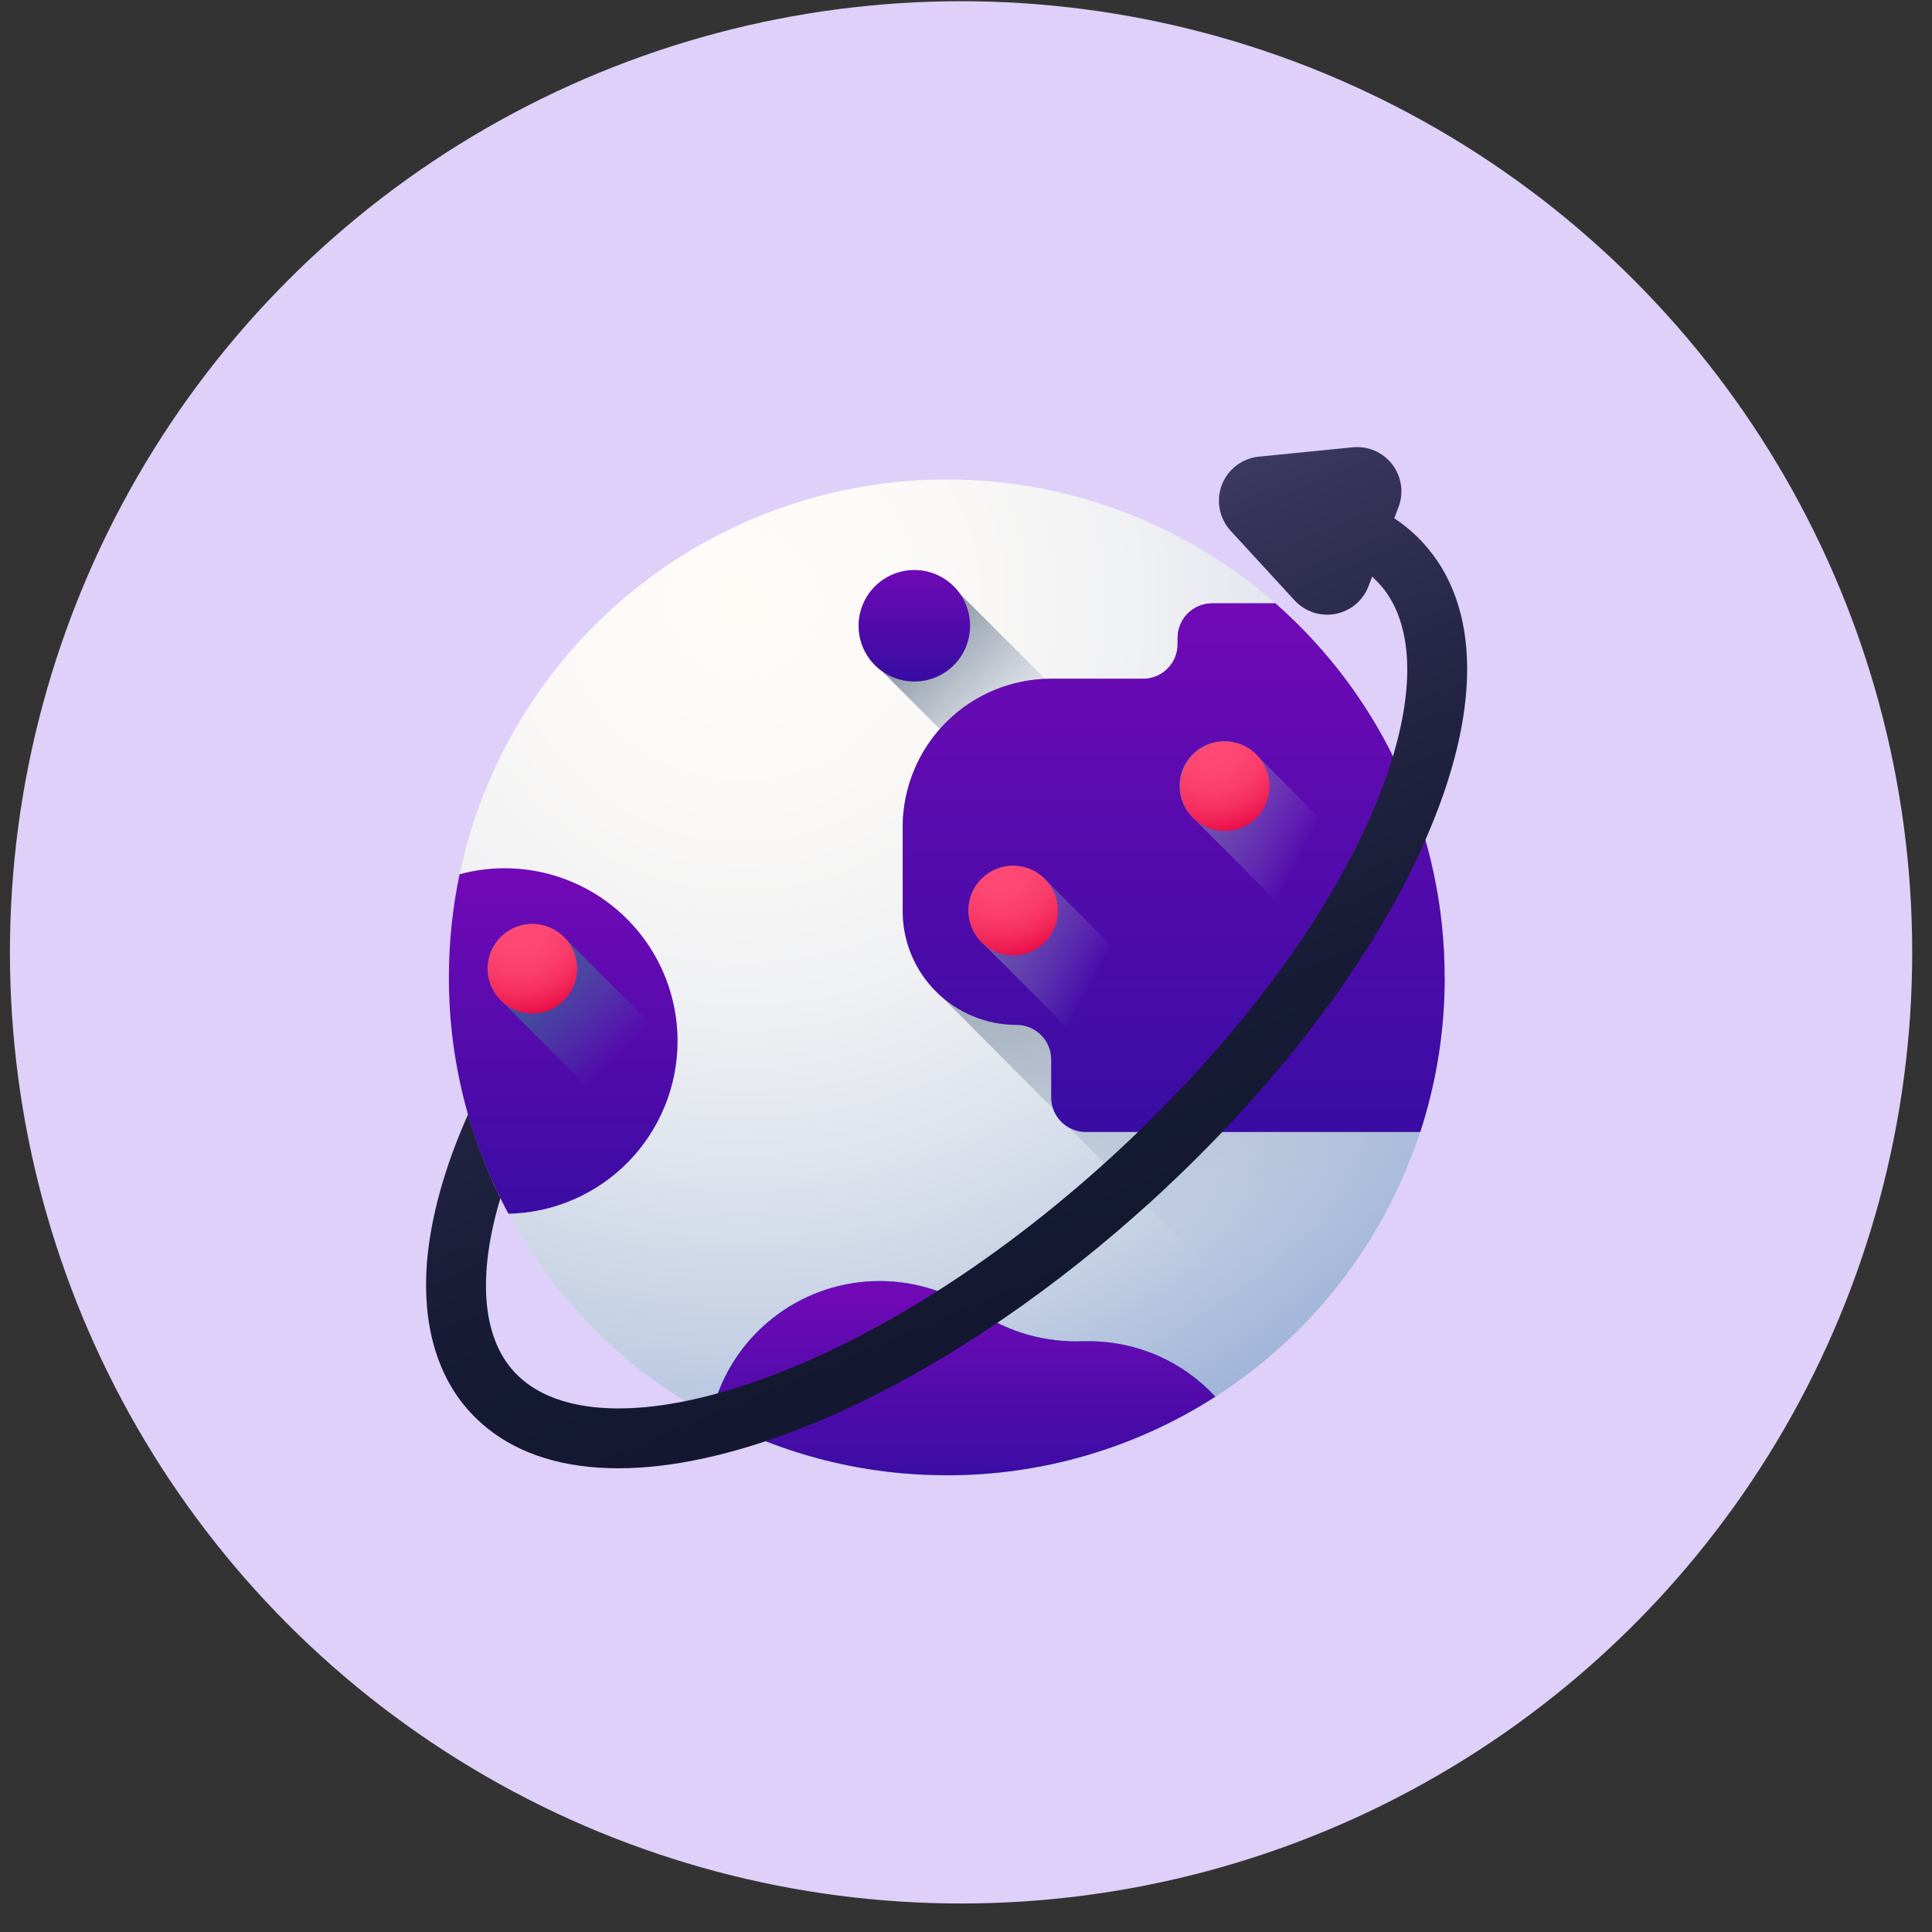 <svg width="65" height="65" viewBox="0 0 65 65" fill="none" xmlns="http://www.w3.org/2000/svg">
<rect x="0" y="0" width="65" height="65" fill="#333333" stroke="none"/>
<circle cx="32.334" cy="32.041" r="32" fill="#DED0F8"/>
<path d="M48.605 32.882C48.605 36.196 47.623 39.435 45.782 42.19C43.942 44.945 41.325 47.093 38.264 48.361C35.203 49.629 31.834 49.961 28.584 49.315C25.335 48.668 22.349 47.073 20.006 44.73C17.663 42.387 16.068 39.401 15.421 36.152C14.775 32.902 15.107 29.533 16.375 26.472C17.643 23.411 19.791 20.794 22.546 18.954C25.301 17.113 28.54 16.131 31.854 16.131C36.297 16.131 40.557 17.896 43.699 21.037C46.84 24.179 48.605 28.439 48.605 32.882Z" fill="url(#paint0_radial_519_225)"/>
<path d="M48.604 32.882C48.604 33.925 48.508 34.966 48.316 35.991C47.65 39.527 45.861 42.754 43.213 45.19L35.948 37.924C35.703 37.784 35.517 37.56 35.424 37.294L31.714 33.568C31.291 33.209 30.952 32.761 30.72 32.258C30.488 31.754 30.368 31.206 30.369 30.651V27.83C30.369 26.54 30.868 25.301 31.762 24.371C32.655 23.44 33.874 22.892 35.162 22.84C35.229 22.84 35.296 22.84 35.364 22.84H38.455C38.607 22.84 38.759 22.81 38.9 22.752C39.041 22.694 39.169 22.608 39.277 22.5C39.385 22.392 39.471 22.264 39.53 22.123C39.588 21.982 39.618 21.831 39.618 21.678V21.46C39.618 21.307 39.648 21.156 39.707 21.015C39.765 20.874 39.851 20.746 39.959 20.638C40.067 20.53 40.196 20.444 40.337 20.386C40.478 20.328 40.629 20.298 40.782 20.298H42.906C42.992 20.374 43.079 20.456 43.164 20.53C43.249 20.604 43.322 20.68 43.406 20.755L43.417 20.766C43.584 20.924 43.748 21.082 43.908 21.257L43.926 21.274C46.931 24.391 48.607 28.553 48.601 32.882H48.604Z" fill="url(#paint1_linear_519_225)"/>
<path d="M48.316 35.991C48.059 37.36 47.632 38.691 47.044 39.954L31.619 24.527L29.67 22.578C29.448 22.42 29.265 22.215 29.13 21.978C28.996 21.742 28.915 21.479 28.893 21.207C28.871 20.936 28.908 20.664 29.002 20.408C29.095 20.153 29.243 19.921 29.436 19.729C29.628 19.536 29.86 19.388 30.116 19.294C30.371 19.201 30.644 19.163 30.915 19.186C31.186 19.208 31.449 19.289 31.686 19.423C31.922 19.557 32.127 19.741 32.285 19.962L48.316 35.991Z" fill="url(#paint2_linear_519_225)"/>
<path d="M48.606 32.882C48.608 34.649 48.33 36.405 47.783 38.085H36.53C36.221 38.085 35.925 37.963 35.707 37.744C35.489 37.526 35.366 37.23 35.366 36.922V35.646C35.366 35.337 35.243 35.042 35.025 34.824C34.807 34.605 34.511 34.483 34.203 34.482C33.186 34.482 32.212 34.079 31.493 33.36C30.775 32.642 30.371 31.667 30.371 30.651V27.83C30.371 26.505 30.897 25.235 31.834 24.298C32.771 23.361 34.041 22.835 35.366 22.835H38.457C38.609 22.835 38.761 22.805 38.902 22.747C39.043 22.689 39.171 22.603 39.279 22.495C39.387 22.387 39.473 22.259 39.532 22.118C39.59 21.977 39.62 21.826 39.62 21.673V21.46C39.62 21.307 39.65 21.156 39.709 21.015C39.767 20.874 39.853 20.746 39.961 20.638C40.069 20.53 40.197 20.444 40.339 20.386C40.48 20.328 40.631 20.298 40.784 20.298H42.908C44.699 21.869 46.134 23.804 47.116 25.974C48.098 28.145 48.605 30.5 48.603 32.882H48.606Z" fill="url(#paint3_linear_519_225)"/>
<path d="M22.796 35.023C22.796 36.543 22.2 38.003 21.137 39.09C20.074 40.176 18.627 40.803 17.107 40.835C15.787 38.392 15.098 35.659 15.102 32.882C15.101 31.716 15.222 30.554 15.461 29.413C16.323 29.18 17.227 29.149 18.103 29.321C18.979 29.494 19.804 29.866 20.513 30.408C21.222 30.95 21.797 31.649 22.193 32.449C22.589 33.25 22.795 34.13 22.796 35.023Z" fill="url(#paint4_linear_519_225)"/>
<path d="M32.638 21.055C32.638 21.426 32.528 21.788 32.322 22.097C32.116 22.405 31.823 22.645 31.481 22.787C31.138 22.929 30.761 22.966 30.398 22.894C30.034 22.821 29.7 22.643 29.438 22.381C29.176 22.119 28.997 21.784 28.925 21.421C28.852 21.057 28.89 20.68 29.031 20.338C29.173 19.995 29.414 19.702 29.722 19.496C30.03 19.29 30.393 19.18 30.763 19.18C31.261 19.18 31.738 19.378 32.089 19.729C32.441 20.081 32.638 20.558 32.638 21.055Z" fill="url(#paint5_linear_519_225)"/>
<path d="M31.853 49.633C35.057 49.638 38.194 48.72 40.889 46.989C40.346 46.4 39.686 45.929 38.952 45.608C38.217 45.287 37.424 45.122 36.623 45.123H36.451C35.186 45.176 33.937 44.824 32.886 44.119C32.102 43.581 31.199 43.244 30.255 43.136C29.311 43.029 28.355 43.154 27.471 43.501C26.586 43.849 25.8 44.408 25.182 45.129C24.564 45.851 24.132 46.713 23.924 47.64C26.361 48.951 29.086 49.636 31.853 49.631V49.633Z" fill="url(#paint6_linear_519_225)"/>
<path d="M36.623 45.124H36.451C35.186 45.176 33.938 44.825 32.886 44.119C32.467 43.831 32.012 43.599 31.532 43.43C29.343 44.826 27.157 45.904 25.089 46.584C24.774 46.689 24.462 46.783 24.153 46.868C24.06 47.117 23.984 47.373 23.926 47.632L23.96 47.651C24.233 47.798 24.512 47.938 24.795 48.069L24.877 48.107C24.996 48.162 25.116 48.216 25.238 48.264L25.317 48.298C25.607 48.421 25.9 48.536 26.198 48.643L26.289 48.675L26.654 48.799L26.751 48.831C27.049 48.925 27.35 49.012 27.656 49.091L27.771 49.121L28.123 49.204L28.246 49.233C28.55 49.299 28.856 49.357 29.167 49.408L29.309 49.428L29.645 49.477L29.793 49.496C29.936 49.513 30.083 49.531 30.228 49.543H30.291C30.434 49.557 30.58 49.569 30.725 49.578L30.882 49.587L31.207 49.603H31.374C31.515 49.603 31.657 49.603 31.8 49.603H31.847C31.98 49.603 32.114 49.603 32.246 49.603H32.325C32.44 49.603 32.555 49.603 32.67 49.591H32.725C32.859 49.591 32.992 49.576 33.124 49.567H33.169L33.515 49.537L33.597 49.528C33.856 49.501 34.113 49.469 34.368 49.43L34.444 49.419L34.767 49.365L34.835 49.352C34.963 49.33 35.089 49.305 35.215 49.28H35.248L35.587 49.206L35.671 49.187L36.011 49.103H36.04L36.407 49.002L36.48 48.982L36.779 48.894L36.856 48.868C36.978 48.832 37.098 48.793 37.216 48.752H37.233C37.345 48.714 37.456 48.675 37.566 48.633L37.653 48.602L37.951 48.488L38.001 48.469L38.345 48.329L38.416 48.299L38.692 48.178L38.774 48.142C38.998 48.039 39.218 47.933 39.436 47.826L39.52 47.784C39.609 47.738 39.698 47.691 39.785 47.643C39.807 47.632 39.829 47.621 39.849 47.609L40.164 47.432L40.226 47.396L40.483 47.238L40.567 47.189C40.666 47.128 40.765 47.066 40.863 47.003H40.874C40.331 46.414 39.671 45.944 38.936 45.623C38.202 45.302 37.409 45.137 36.607 45.138L36.623 45.124Z" fill="url(#paint7_linear_519_225)"/>
<path d="M31.853 49.633C35.057 49.638 38.194 48.72 40.889 46.989C40.346 46.4 39.686 45.929 38.952 45.608C38.217 45.287 37.424 45.122 36.623 45.123H36.451C35.186 45.176 33.937 44.824 32.886 44.119C32.102 43.581 31.199 43.244 30.255 43.136C29.311 43.029 28.355 43.154 27.471 43.501C26.586 43.849 25.8 44.408 25.182 45.129C24.564 45.851 24.132 46.713 23.924 47.64C26.361 48.951 29.086 49.636 31.853 49.631V49.633Z" fill="url(#paint8_linear_519_225)"/>
<path d="M47.889 18.275C47.598 17.956 47.268 17.674 46.908 17.436L47.051 17.061C47.142 16.823 47.17 16.567 47.133 16.316C47.096 16.064 46.996 15.827 46.841 15.625C46.687 15.424 46.483 15.265 46.25 15.164C46.017 15.063 45.762 15.024 45.51 15.049L42.348 15.364C42.073 15.392 41.811 15.496 41.592 15.665C41.372 15.833 41.204 16.059 41.106 16.318C41.008 16.576 40.983 16.857 41.036 17.129C41.088 17.4 41.215 17.652 41.402 17.856L43.553 20.197C43.724 20.384 43.941 20.524 44.181 20.605C44.422 20.685 44.679 20.702 44.929 20.654C45.178 20.607 45.411 20.497 45.606 20.334C45.8 20.171 45.95 19.961 46.041 19.724L46.164 19.401C46.247 19.475 46.322 19.558 46.402 19.636C47.484 20.825 47.633 22.889 46.862 25.452C46.656 26.131 46.409 26.796 46.121 27.444C44.458 31.228 41.345 35.319 37.361 38.954C33.377 42.588 29.018 45.288 25.089 46.591C24.423 46.815 23.744 46.998 23.055 47.14C20.422 47.673 18.374 47.333 17.289 46.142C16.204 44.952 16.066 42.866 16.837 40.308C16.807 40.25 16.777 40.19 16.748 40.13C16.343 39.278 16.009 38.394 15.75 37.486C14.948 39.286 14.489 40.962 14.363 42.484C14.205 44.546 14.695 46.279 15.802 47.495C17.74 49.623 21.263 49.98 25.722 48.501L25.763 48.487C26.826 48.127 27.867 47.702 28.878 47.214C32.156 45.638 35.557 43.304 38.715 40.434C42.897 36.625 46.181 32.303 47.957 28.267C47.957 28.262 47.957 28.257 47.957 28.253C49.853 23.945 49.827 20.402 47.889 18.275Z" fill="url(#paint9_linear_519_225)"/>
<path d="M19.013 31.567C18.876 31.418 18.71 31.298 18.525 31.215C18.34 31.131 18.14 31.086 17.938 31.082C17.735 31.078 17.534 31.115 17.345 31.19C17.157 31.266 16.986 31.379 16.843 31.522C16.7 31.666 16.587 31.837 16.511 32.025C16.435 32.213 16.398 32.414 16.403 32.617C16.407 32.82 16.452 33.02 16.535 33.205C16.619 33.389 16.739 33.556 16.888 33.693L20.86 37.666C20.998 37.813 21.164 37.931 21.348 38.012C21.532 38.093 21.731 38.137 21.933 38.14C22.134 38.143 22.334 38.106 22.521 38.03C22.708 37.954 22.877 37.842 23.02 37.699C23.162 37.557 23.274 37.387 23.35 37.2C23.426 37.013 23.463 36.813 23.46 36.612C23.456 36.41 23.413 36.212 23.331 36.027C23.25 35.843 23.132 35.677 22.985 35.539L19.013 31.567Z" fill="url(#paint10_linear_519_225)"/>
<path d="M19.418 32.59C19.418 32.888 19.329 33.179 19.164 33.427C18.999 33.675 18.763 33.868 18.488 33.982C18.213 34.096 17.91 34.125 17.618 34.067C17.326 34.009 17.058 33.866 16.847 33.655C16.637 33.445 16.493 33.176 16.435 32.884C16.377 32.592 16.407 32.289 16.521 32.014C16.635 31.739 16.828 31.504 17.076 31.338C17.323 31.173 17.614 31.085 17.912 31.085C18.311 31.085 18.694 31.244 18.976 31.526C19.259 31.808 19.417 32.191 19.418 32.59Z" fill="url(#paint11_radial_519_225)"/>
<path d="M35.189 29.611C35.052 29.461 34.886 29.341 34.701 29.258C34.516 29.175 34.316 29.13 34.114 29.125C33.911 29.121 33.709 29.158 33.521 29.234C33.333 29.309 33.162 29.422 33.019 29.566C32.875 29.709 32.762 29.88 32.687 30.068C32.611 30.256 32.574 30.458 32.578 30.66C32.583 30.863 32.628 31.063 32.711 31.248C32.795 31.433 32.914 31.599 33.064 31.736L37.037 35.708C37.174 35.857 37.34 35.977 37.525 36.06C37.71 36.144 37.91 36.189 38.113 36.193C38.315 36.197 38.517 36.16 38.705 36.085C38.893 36.009 39.064 35.896 39.208 35.753C39.351 35.609 39.464 35.438 39.539 35.25C39.615 35.062 39.652 34.861 39.648 34.658C39.644 34.455 39.598 34.255 39.515 34.071C39.432 33.886 39.312 33.72 39.163 33.582L35.189 29.611Z" fill="url(#paint12_linear_519_225)"/>
<path d="M35.594 30.634C35.594 30.931 35.505 31.223 35.34 31.47C35.174 31.718 34.939 31.911 34.664 32.025C34.389 32.139 34.086 32.169 33.794 32.111C33.502 32.052 33.234 31.909 33.023 31.698C32.812 31.488 32.669 31.22 32.611 30.927C32.553 30.635 32.583 30.333 32.697 30.058C32.811 29.782 33.004 29.547 33.251 29.382C33.499 29.216 33.79 29.128 34.088 29.128C34.487 29.128 34.87 29.287 35.153 29.569C35.435 29.851 35.594 30.234 35.594 30.634Z" fill="url(#paint13_radial_519_225)"/>
<path d="M42.303 25.429C42.166 25.278 42.001 25.156 41.815 25.071C41.63 24.986 41.429 24.939 41.226 24.934C41.022 24.929 40.819 24.965 40.63 25.041C40.441 25.117 40.269 25.23 40.125 25.374C39.98 25.518 39.867 25.69 39.791 25.879C39.715 26.068 39.679 26.271 39.684 26.475C39.689 26.678 39.735 26.879 39.82 27.064C39.905 27.25 40.027 27.416 40.178 27.553L44.15 31.526C44.287 31.675 44.453 31.795 44.638 31.878C44.823 31.962 45.023 32.007 45.225 32.011C45.428 32.015 45.629 31.979 45.818 31.903C46.006 31.827 46.177 31.714 46.32 31.571C46.463 31.428 46.576 31.257 46.652 31.069C46.728 30.88 46.764 30.679 46.76 30.476C46.756 30.273 46.711 30.074 46.627 29.889C46.544 29.704 46.424 29.538 46.275 29.401L42.303 25.429Z" fill="url(#paint14_linear_519_225)"/>
<path d="M42.711 26.451C42.711 26.748 42.623 27.039 42.457 27.287C42.291 27.535 42.056 27.728 41.781 27.842C41.506 27.956 41.203 27.985 40.911 27.927C40.619 27.869 40.351 27.726 40.14 27.515C39.93 27.305 39.786 27.036 39.728 26.744C39.67 26.452 39.7 26.149 39.814 25.874C39.928 25.599 40.121 25.364 40.368 25.198C40.616 25.033 40.907 24.945 41.205 24.945C41.403 24.945 41.599 24.983 41.782 25.059C41.964 25.134 42.13 25.245 42.27 25.385C42.41 25.525 42.521 25.691 42.597 25.874C42.672 26.057 42.711 26.253 42.711 26.451Z" fill="url(#paint15_radial_519_225)"/>
<defs>
<radialGradient id="paint0_radial_519_225" cx="0" cy="0" r="1" gradientUnits="userSpaceOnUse" gradientTransform="translate(25.023 20.372) scale(30.785)">
<stop stop-color="#FFFCF8"/>
<stop offset="0.22" stop-color="#FBF9F7"/>
<stop offset="0.43" stop-color="#F0F1F3"/>
<stop offset="0.62" stop-color="#DEE3ED"/>
<stop offset="0.81" stop-color="#C4D0E4"/>
<stop offset="0.99" stop-color="#A3B7D9"/>
<stop offset="1" stop-color="#A1B5D8"/>
</radialGradient>
<linearGradient id="paint1_linear_519_225" x1="41.065" y1="42.502" x2="35.733" y2="25.965" gradientUnits="userSpaceOnUse">
<stop stop-color="#A1B5D8" stop-opacity="0"/>
<stop offset="0.26" stop-color="#8EA0BA" stop-opacity="0.26"/>
<stop offset="0.53" stop-color="#808FA3" stop-opacity="0.53"/>
<stop offset="0.78" stop-color="#778595" stop-opacity="0.78"/>
<stop offset="1" stop-color="#748290"/>
</linearGradient>
<linearGradient id="paint2_linear_519_225" x1="35.423" y1="24.994" x2="30.42" y2="20.102" gradientUnits="userSpaceOnUse">
<stop stop-color="#A1B5D8" stop-opacity="0"/>
<stop offset="0.26" stop-color="#8EA0BA" stop-opacity="0.26"/>
<stop offset="0.53" stop-color="#808FA3" stop-opacity="0.53"/>
<stop offset="0.78" stop-color="#778595" stop-opacity="0.78"/>
<stop offset="1" stop-color="#748290"/>
</linearGradient>
<linearGradient id="paint3_linear_519_225" x1="39.172" y1="37.824" x2="39.172" y2="20.024" gradientUnits="userSpaceOnUse">
<stop stop-color="#3A0CA3"/>
<stop offset="0.54" stop-color="#560BAD"/>
<stop offset="1" stop-color="#7209B7"/>
</linearGradient>
<linearGradient id="paint4_linear_519_225" x1="18.92" y1="40.951" x2="18.92" y2="29.381" gradientUnits="userSpaceOnUse">
<stop stop-color="#3A0CA3"/>
<stop offset="0.54" stop-color="#560BAD"/>
<stop offset="1" stop-color="#7209B7"/>
</linearGradient>
<linearGradient id="paint5_linear_519_225" x1="30.458" y1="22.777" x2="30.458" y2="19.023" gradientUnits="userSpaceOnUse">
<stop stop-color="#3A0CA3"/>
<stop offset="0.54" stop-color="#560BAD"/>
<stop offset="1" stop-color="#7209B7"/>
</linearGradient>
<linearGradient id="paint6_linear_519_225" x1="31.043" y1="46.642" x2="31.47" y2="47.684" gradientUnits="userSpaceOnUse">
<stop stop-color="#00E7B2"/>
<stop offset="0.25" stop-color="#05E5B1"/>
<stop offset="0.53" stop-color="#13DDAC"/>
<stop offset="0.83" stop-color="#2AD1A5"/>
<stop offset="1" stop-color="#3AC9A0"/>
</linearGradient>
<linearGradient id="paint7_linear_519_225" x1="33.541" y1="47.069" x2="20.487" y2="44.606" gradientUnits="userSpaceOnUse">
<stop stop-color="#A1B5D8" stop-opacity="0"/>
<stop offset="0.03" stop-color="#9FB3D5" stop-opacity="0.04"/>
<stop offset="0.45" stop-color="#8898AF" stop-opacity="0.45"/>
<stop offset="0.79" stop-color="#798898" stop-opacity="0.79"/>
<stop offset="1" stop-color="#748290"/>
</linearGradient>
<linearGradient id="paint8_linear_519_225" x1="32.992" y1="49.893" x2="32.992" y2="43.355" gradientUnits="userSpaceOnUse">
<stop stop-color="#3A0CA3"/>
<stop offset="0.54" stop-color="#560BAD"/>
<stop offset="1" stop-color="#7209B7"/>
</linearGradient>
<linearGradient id="paint9_linear_519_225" x1="27.037" y1="21.65" x2="36.122" y2="43.389" gradientUnits="userSpaceOnUse">
<stop stop-color="#3B395F"/>
<stop offset="0.06" stop-color="#37355A"/>
<stop offset="0.4" stop-color="#232543"/>
<stop offset="0.72" stop-color="#171B35"/>
<stop offset="1" stop-color="#131830"/>
</linearGradient>
<linearGradient id="paint10_linear_519_225" x1="20.831" y1="35.444" x2="15.306" y2="29.881" gradientUnits="userSpaceOnUse">
<stop stop-color="#3AC9A0" stop-opacity="0"/>
<stop offset="0.04" stop-color="#38C69D" stop-opacity="0.04"/>
<stop offset="0.42" stop-color="#23AA82" stop-opacity="0.42"/>
<stop offset="0.75" stop-color="#169971" stop-opacity="0.75"/>
<stop offset="1" stop-color="#11936B"/>
</linearGradient>
<radialGradient id="paint11_radial_519_225" cx="0" cy="0" r="1" gradientUnits="userSpaceOnUse" gradientTransform="translate(17.447 31.001) scale(3.375)">
<stop stop-color="#FF4974"/>
<stop offset="0.33" stop-color="#FE4672"/>
<stop offset="0.53" stop-color="#FB3E6C"/>
<stop offset="0.71" stop-color="#F52F60"/>
<stop offset="0.86" stop-color="#EE1A51"/>
<stop offset="1" stop-color="#E4003D"/>
</radialGradient>
<linearGradient id="paint12_linear_519_225" x1="36.83" y1="32.942" x2="31.228" y2="30.006" gradientUnits="userSpaceOnUse">
<stop stop-color="#A1B5D8" stop-opacity="0"/>
<stop offset="0.03" stop-color="#9FB3D5" stop-opacity="0.04"/>
<stop offset="0.45" stop-color="#8898AF" stop-opacity="0.45"/>
<stop offset="0.79" stop-color="#798898" stop-opacity="0.79"/>
<stop offset="1" stop-color="#748290"/>
</linearGradient>
<radialGradient id="paint13_radial_519_225" cx="0" cy="0" r="1" gradientUnits="userSpaceOnUse" gradientTransform="translate(33.621 29.058) scale(3.375 3.375)">
<stop stop-color="#FF4974"/>
<stop offset="0.33" stop-color="#FE4672"/>
<stop offset="0.53" stop-color="#FB3E6C"/>
<stop offset="0.71" stop-color="#F52F60"/>
<stop offset="0.86" stop-color="#EE1A51"/>
<stop offset="1" stop-color="#E4003D"/>
</radialGradient>
<linearGradient id="paint14_linear_519_225" x1="43.767" y1="28.763" x2="38.166" y2="25.827" gradientUnits="userSpaceOnUse">
<stop stop-color="#A1B5D8" stop-opacity="0"/>
<stop offset="0.03" stop-color="#9FB3D5" stop-opacity="0.04"/>
<stop offset="0.45" stop-color="#8898AF" stop-opacity="0.45"/>
<stop offset="0.79" stop-color="#798898" stop-opacity="0.79"/>
<stop offset="1" stop-color="#748290"/>
</linearGradient>
<radialGradient id="paint15_radial_519_225" cx="0" cy="0" r="1" gradientUnits="userSpaceOnUse" gradientTransform="translate(40.719 24.879) scale(3.375)">
<stop stop-color="#FF4974"/>
<stop offset="0.33" stop-color="#FE4672"/>
<stop offset="0.53" stop-color="#FB3E6C"/>
<stop offset="0.71" stop-color="#F52F60"/>
<stop offset="0.86" stop-color="#EE1A51"/>
<stop offset="1" stop-color="#E4003D"/>
</radialGradient>
</defs>
</svg>
